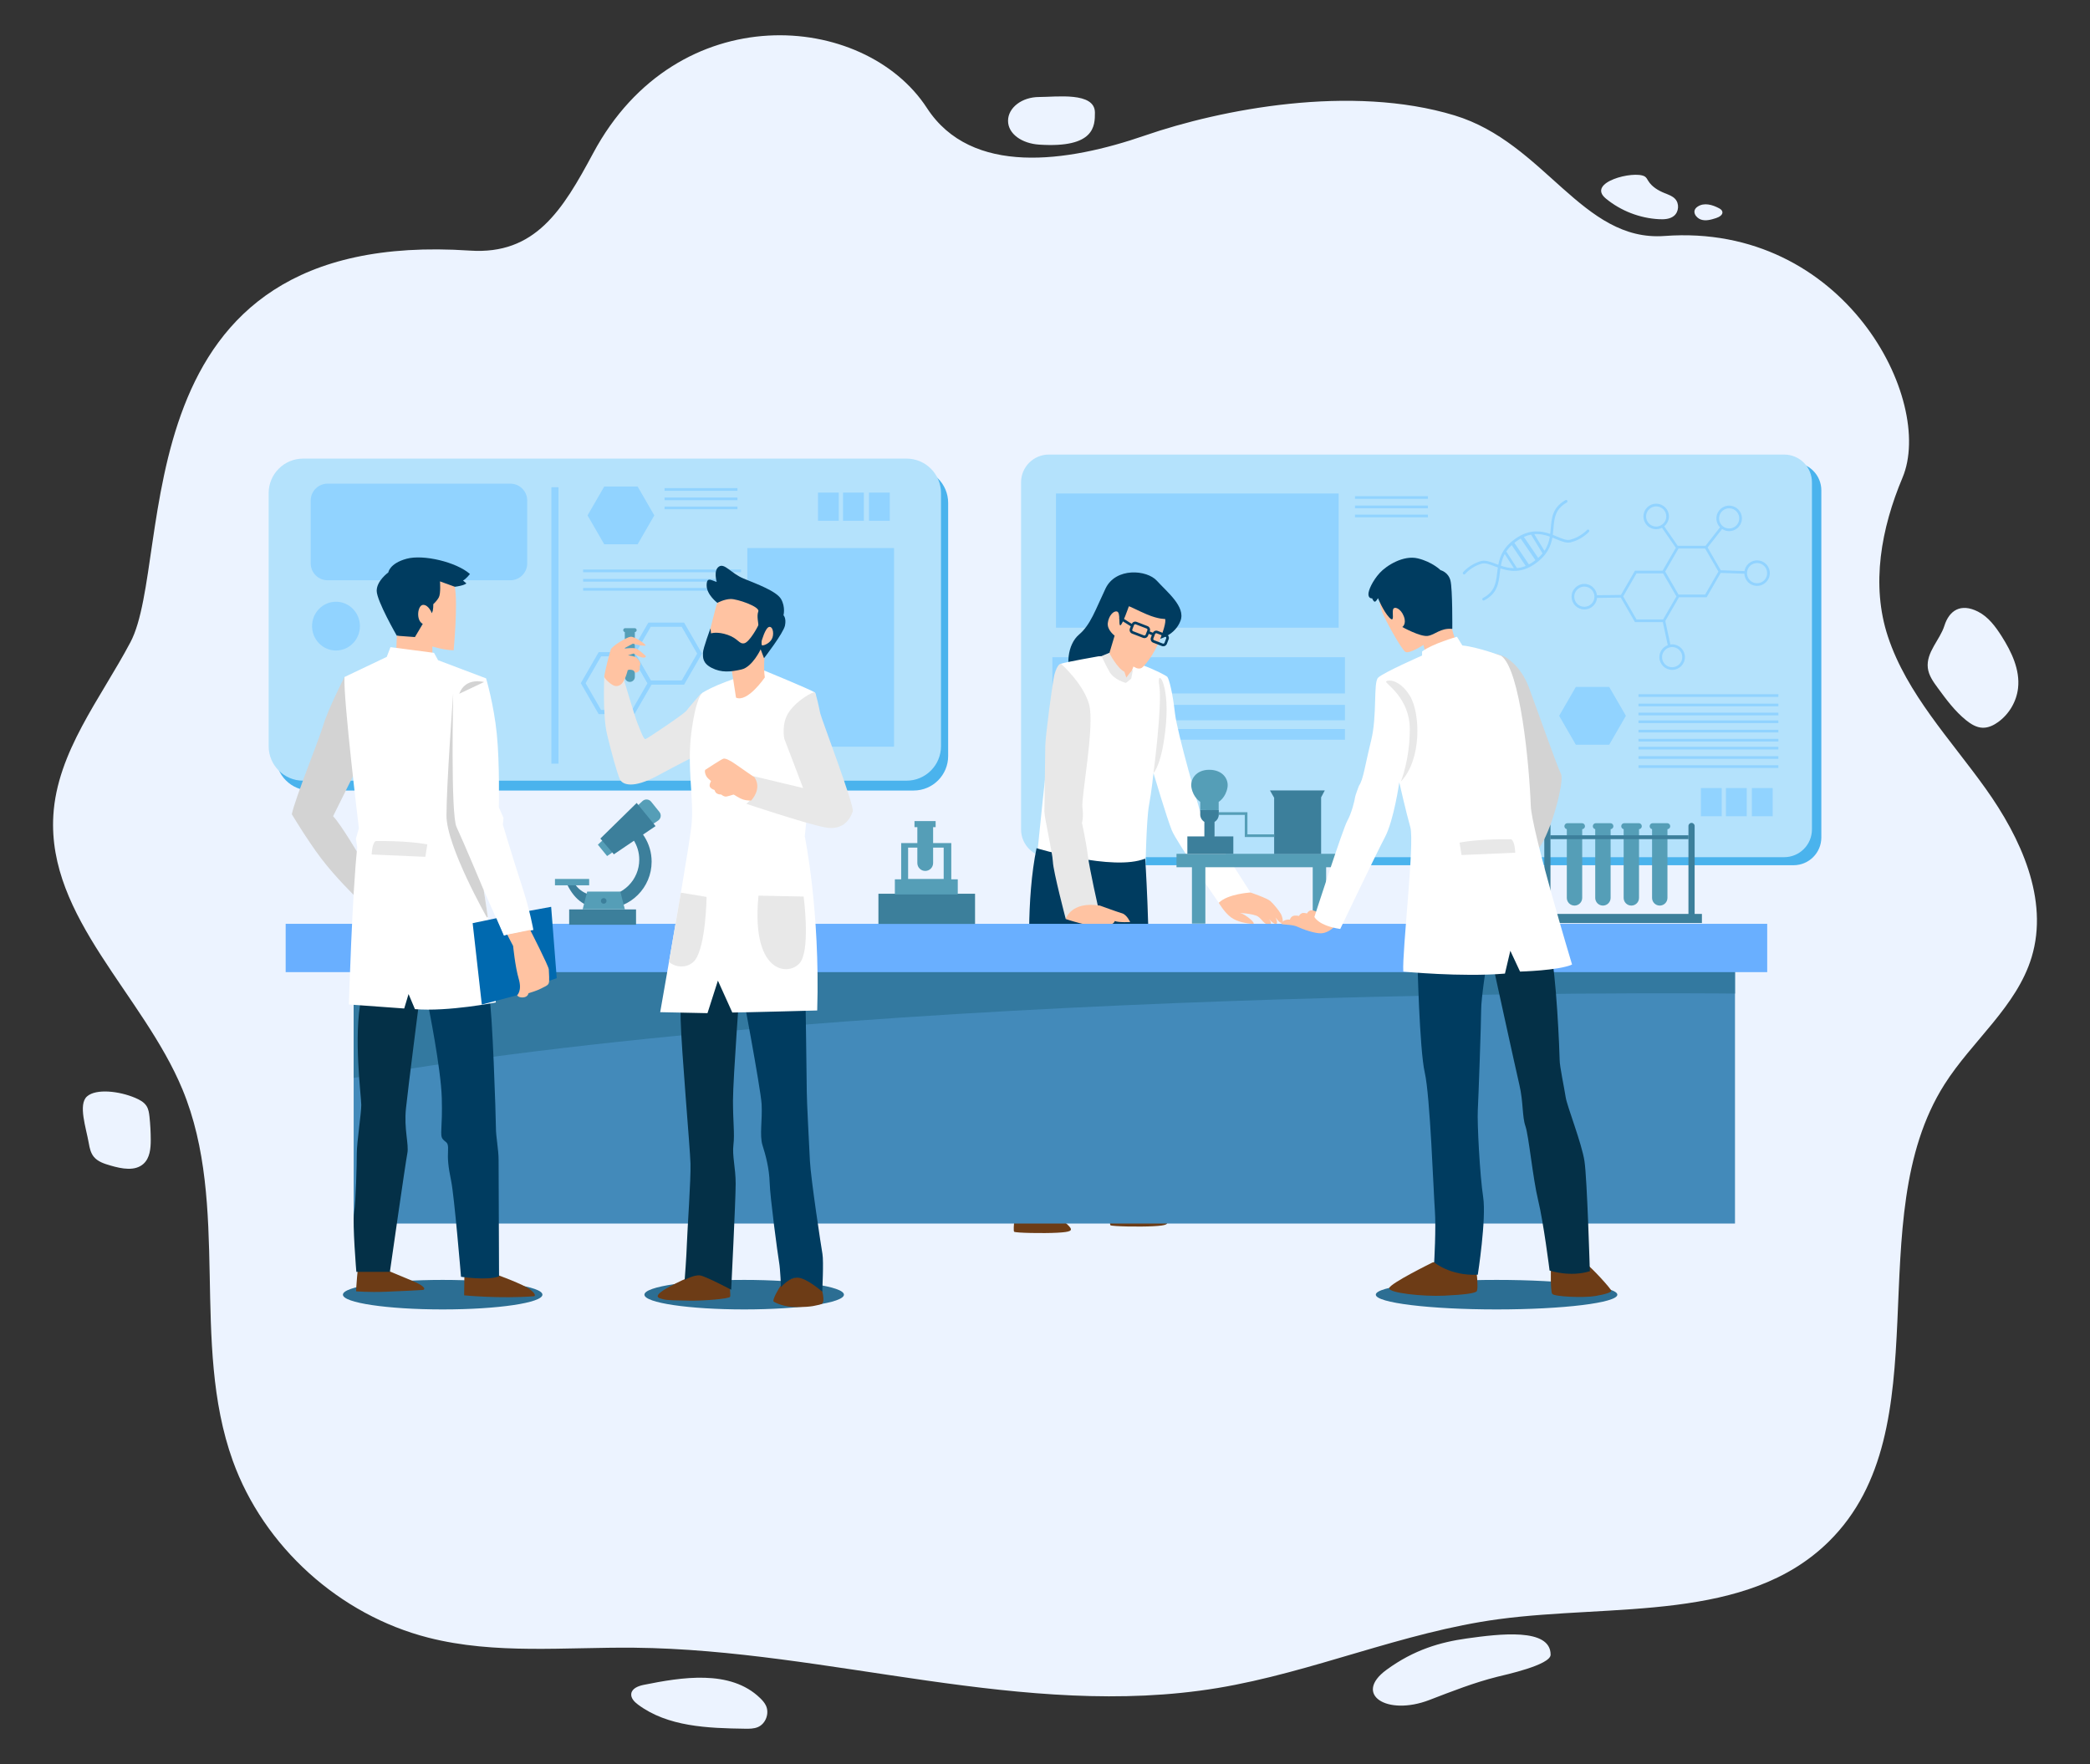<?xml version="1.0" encoding="utf-8"?>
<!-- Generator: Adobe Illustrator 16.0.0, SVG Export Plug-In . SVG Version: 6.00 Build 0)  -->
<!DOCTYPE svg PUBLIC "-//W3C//DTD SVG 1.1//EN" "http://www.w3.org/Graphics/SVG/1.1/DTD/svg11.dtd">
<svg version="1.1" id="Layer_1" xmlns="http://www.w3.org/2000/svg" xmlns:xlink="http://www.w3.org/1999/xlink" x="0px" y="0px"
	 width="500px" height="422px" viewBox="0 0 500 422" enable-background="new 0 0 500 422" xml:space="preserve">
<rect x="0" y="0" width="500" height="422" fill="#333333" stroke="none"/>
<g id="BACKGROUND">
</g>
<g>
	<path fill="#ECF3FF" d="M112.414,59.949c15.62,1.045,22.154-9.612,29.494-23.311C162-0.864,206.746,2.75,221.756,25.843
		c10.632,16.357,33.559,12.992,52.104,6.591c18.254-6.301,49.354-12.354,74.127-4.824c21.636,6.577,30.514,30.302,50.234,28.842
		c43.025-3.184,64.716,39.293,56.924,57.818c-5.087,12.091-7.61,25.617-3.477,38.059c4.555,13.704,14.958,24.551,23.367,36.331
		c8.408,11.78,15.181,26.506,11.001,40.325c-3.577,11.826-14.247,20.008-20.871,30.465c-20.568,32.475-0.222,82.242-27.628,109.311
		c-19.618,19.375-51.604,14.902-79.053,18.601c-22.894,3.084-44.436,12.696-67.221,16.466c-46.147,7.627-92.75-9.175-139.535-9.648
		c-16.479-0.165-33.267,1.671-49.228-2.395c-21.295-5.423-39.417-21.809-46.806-42.318C45.501,321.159,55.161,288.4,43.643,260.6
		c-9.383-22.647-32.328-41.076-30.884-65.516c0.897-15.216,11.294-27.943,18.443-41.44C41.831,133.583,27.762,54.284,112.414,59.949
		z M248.592,23.207c-4.105,0-7.434,2.55-7.434,5.695c0,3.145,3.337,5.424,7.434,5.695c13.35,0.882,13.35-4.516,13.35-7.66
		C261.941,21.912,252.697,23.207,248.592,23.207z M384.168,47.491c3.57,2.948,8.119,4.713,12.761,4.951
		c1.239,0.063,2.589-0.016,3.545-0.8c1.185-0.973,1.312-2.957,0.263-4.069c-0.659-0.7-1.621-1.014-2.518-1.377
		c-1.524-0.62-3.021-1.508-3.886-2.899c-0.251-0.403-0.468-0.866-0.883-1.101C390.866,40.742,379.471,43.612,384.168,47.491z
		 M406.908,52.522c1.175,0.406,2.463,0.032,3.646-0.353c0.759-0.246,1.689-0.789,1.485-1.553c-0.098-0.368-0.444-0.613-0.783-0.793
		c-1.557-0.833-3.575-1.447-5.14-0.381C404.552,50.507,405.732,52.116,406.908,52.522z M461.201,159.788
		c0.203,1.771,1.296,3.301,2.354,4.745c2.04,2.782,4.111,5.6,6.807,7.77c1.139,0.919,2.464,1.74,3.932,1.791
		c1.338,0.047,2.618-0.559,3.702-1.336c2.642-1.893,4.424-4.918,4.789-8.127c0.501-4.402-1.548-8.688-3.931-12.438
		c-1.476-2.323-3.194-4.638-5.664-5.883c-4.14-2.088-6.873-0.266-8.029,3.4C464.095,153.08,460.771,156.03,461.201,159.788z
		 M20.82,262.293c-2.18,1.92-0.213,7.539,0.431,11.248c0.192,1.111,0.45,2.262,1.153,3.15c0.959,1.215,2.555,1.713,4.051,2.146
		c2.652,0.771,5.869,1.422,7.895-0.44c1.504-1.383,1.717-3.638,1.713-5.67c-0.002-1.854-0.103-3.711-0.299-5.558
		c-0.096-0.885-0.223-1.801-0.697-2.558c-0.606-0.969-1.688-1.532-2.746-1.979C28.527,261.025,23.001,260.373,20.82,262.293z
		 M154.04,403.059c-1.29,0.262-2.829,0.816-3.017,2.105c-0.153,1.066,0.744,1.977,1.612,2.623
		c7.114,5.307,16.687,5.646,25.593,5.771c1.039,0.016,2.115,0.021,3.072-0.381c1.905-0.803,2.819-3.313,1.932-5.164
		c-0.323-0.676-0.834-1.246-1.373-1.77C174.705,399.279,162.943,401.273,154.04,403.059z M331.697,399.469
		c-8.028,5.873,0.092,11.115,10.23,7.227c5.465-2.098,10.704-4.166,16.297-5.568c1.809-0.453,12.736-2.816,12.737-5.271
		c0.004-6.509-12.313-4.973-20.062-3.889C344.658,392.842,338.318,394.625,331.697,399.469z"/>
</g>
<g id="DESIGNED_BY_FREEPIK">
</g>
<g>
	<g>
		<path fill="#4AB3ED" d="M218.582,189.115H74.235c-4.556,0-8.249-3.693-8.249-8.249v-60.554c0-4.556,3.693-8.249,8.249-8.249
			h144.347c4.556,0,8.249,3.693,8.249,8.249v60.554C226.831,185.422,223.138,189.115,218.582,189.115z"/>
		<path fill="#B4E2FC" d="M216.87,186.761H72.522c-4.556,0-8.249-3.694-8.249-8.249v-60.554c0-4.555,3.693-8.248,8.249-8.248H216.87
			c4.556,0,8.249,3.693,8.249,8.248v60.554C225.118,183.066,221.425,186.761,216.87,186.761z"/>
		<polygon fill="none" stroke="#91D3FF" stroke-miterlimit="10" points="143.513,170.346 139.521,163.432 143.513,156.517 
			151.497,156.517 155.49,163.432 151.497,170.346 		"/>
		<polygon fill="none" stroke="#91D3FF" stroke-miterlimit="10" points="155.392,163.283 151.4,156.368 155.392,149.453 
			163.376,149.453 167.369,156.368 163.376,163.283 		"/>
		<path fill="#91D3FF" d="M122.083,138.817H78.379c-2.235,0-4.047-1.812-4.047-4.047v-15.022c0-2.235,1.812-4.046,4.047-4.046
			h43.703c2.234,0,4.046,1.812,4.046,4.046v15.022C126.129,137.006,124.317,138.817,122.083,138.817z"/>
		<rect x="139.506" y="136.249" fill="#91D3FF" width="37.776" height="0.642"/>
		<rect x="139.506" y="138.497" fill="#91D3FF" width="37.776" height="0.642"/>
		<rect x="139.506" y="140.663" fill="#91D3FF" width="37.776" height="0.642"/>
		<rect x="178.781" y="131.112" fill="#91D3FF" width="35.102" height="47.515"/>
		<rect x="207.889" y="117.842" fill="#91D3FF" width="4.98" height="6.742"/>
		<rect x="201.682" y="117.842" fill="#91D3FF" width="4.981" height="6.742"/>
		<rect x="195.689" y="117.842" fill="#91D3FF" width="4.98" height="6.742"/>
		<rect x="131.907" y="116.559" fill="#91D3FF" width="1.712" height="66.135"/>
		<polygon fill="#91D3FF" points="144.557,130.215 140.564,123.3 144.557,116.386 152.541,116.386 156.533,123.3 152.541,130.215 		
			"/>
		<rect x="158.982" y="116.772" fill="#91D3FF" width="17.444" height="0.642"/>
		<rect x="158.982" y="119.02" fill="#91D3FF" width="17.444" height="0.642"/>
		<rect x="158.982" y="121.187" fill="#91D3FF" width="17.444" height="0.642"/>
		<ellipse fill="#91D3FF" cx="80.379" cy="149.786" rx="5.725" ry="5.833"/>
	</g>
	<g>
		<path fill="#4AB3ED" d="M429.085,206.986H253.162c-3.667,0-6.641-2.973-6.641-6.641v-83.033c0-3.667,2.973-6.641,6.641-6.641
			h175.923c3.668,0,6.642,2.973,6.642,6.641v83.033C435.727,204.014,432.753,206.986,429.085,206.986z"/>
		<path fill="#B4E2FC" d="M426.838,205.061H250.914c-3.667,0-6.64-2.973-6.64-6.641v-83.034c0-3.667,2.974-6.64,6.64-6.64h175.924
			c3.668,0,6.641,2.973,6.641,6.64v83.034C433.479,202.088,430.506,205.061,426.838,205.061z"/>
		<rect x="251.766" y="157.224" fill="#91D3FF" width="69.988" height="8.668"/>
		<rect x="251.766" y="168.622" fill="#91D3FF" width="69.988" height="3.692"/>
		<rect x="251.766" y="174.4" fill="#91D3FF" width="69.988" height="2.569"/>
		<rect x="252.622" y="118.056" fill="#91D3FF" width="67.634" height="32.104"/>
		<rect x="419.109" y="188.526" fill="#91D3FF" width="4.98" height="6.743"/>
		<rect x="412.902" y="188.526" fill="#91D3FF" width="4.98" height="6.743"/>
		<rect x="406.909" y="188.526" fill="#91D3FF" width="4.981" height="6.743"/>
		<polygon fill="#91D3FF" points="376.994,178.159 373.003,171.243 376.994,164.329 384.979,164.329 388.972,171.243 
			384.979,178.159 		"/>
		<rect x="391.983" y="166.08" fill="#91D3FF" width="33.469" height="0.642"/>
		<rect x="391.983" y="168.327" fill="#91D3FF" width="33.469" height="0.642"/>
		<rect x="391.983" y="170.494" fill="#91D3FF" width="33.469" height="0.642"/>
		<rect x="391.983" y="172.34" fill="#91D3FF" width="33.469" height="0.642"/>
		<rect x="391.983" y="174.587" fill="#91D3FF" width="33.469" height="0.642"/>
		<rect x="391.983" y="176.755" fill="#91D3FF" width="33.469" height="0.643"/>
		<rect x="391.983" y="178.655" fill="#91D3FF" width="33.469" height="0.642"/>
		<rect x="391.983" y="180.901" fill="#91D3FF" width="33.469" height="0.643"/>
		<rect x="391.983" y="183.068" fill="#91D3FF" width="33.469" height="0.642"/>
		<rect x="324.161" y="118.699" fill="#91D3FF" width="17.444" height="0.642"/>
		<rect x="324.161" y="120.946" fill="#91D3FF" width="17.444" height="0.642"/>
		<rect x="324.161" y="123.113" fill="#91D3FF" width="17.444" height="0.642"/>
		<path fill="#91D3FF" d="M422.979,135.55c-0.417-0.702-1.081-1.2-1.872-1.402c-0.791-0.202-1.613-0.084-2.314,0.333
			c-0.702,0.417-1.2,1.081-1.403,1.873c-0.021,0.086-0.023,0.172-0.038,0.26l-5.684-0.192l-3.146-5.447l3.466-4.427
			c0.413,0.275,0.883,0.459,1.391,0.508c0.102,0.01,0.2,0.014,0.299,0.014c0.708,0,1.387-0.242,1.939-0.698
			c0.629-0.519,1.02-1.252,1.097-2.065c0.079-0.813-0.164-1.606-0.684-2.237c-0.52-0.63-1.251-1.02-2.064-1.099
			c-0.818-0.08-1.607,0.165-2.237,0.684c-0.629,0.519-1.019,1.252-1.098,2.065c-0.078,0.812,0.164,1.606,0.684,2.237
			c0.055,0.066,0.121,0.118,0.18,0.179l-3.476,4.44h-6.649l-3.23-4.667c1.014-0.828,1.428-2.243,0.907-3.515
			c-0.311-0.756-0.895-1.346-1.647-1.661c-0.751-0.316-1.581-0.319-2.339-0.011c-0.755,0.31-1.345,0.894-1.661,1.646
			c-0.315,0.753-0.319,1.584-0.01,2.34c0.483,1.182,1.627,1.898,2.832,1.898c0.385,0,0.776-0.073,1.153-0.228
			c0.081-0.033,0.149-0.081,0.226-0.12l3.316,4.788l-3.162,5.477h-6.617l-3.347,5.797l-5.736,0.077
			c-0.149-1.283-1.094-2.386-2.427-2.65c-1.65-0.327-3.264,0.749-3.594,2.402c-0.159,0.8,0.004,1.615,0.457,2.293
			c0.454,0.679,1.146,1.14,1.945,1.298c0.201,0.041,0.402,0.06,0.603,0.06c0.598,0,1.184-0.176,1.691-0.516
			c0.679-0.454,1.142-1.145,1.3-1.945c0.02-0.101,0.019-0.2,0.028-0.3l5.692-0.077l3.387,5.867h6.665l1.19,5.515
			c-1.186,0.436-2.031,1.573-2.01,2.906c0.025,1.668,1.393,3.008,3.056,3.008c0.015,0,0.031,0,0.048,0
			c1.684-0.026,3.034-1.418,3.009-3.104c-0.028-1.669-1.394-3.008-3.056-3.008c-0.016,0-0.031,0-0.049,0
			c-0.129,0.002-0.251,0.027-0.376,0.044l-1.213-5.635l3.275-5.675h6.617l3.36-5.82l5.659,0.192
			c0.063,1.304,0.952,2.477,2.282,2.816c0.252,0.064,0.508,0.096,0.761,0.096c0.542,0,1.075-0.145,1.555-0.429
			c0.702-0.417,1.2-1.082,1.4-1.873C423.514,137.075,423.396,136.252,422.979,135.55z M411.27,123.781
			c0.063-0.642,0.371-1.221,0.867-1.631c0.498-0.41,1.133-0.6,1.768-0.54c0.642,0.063,1.221,0.371,1.631,0.868
			s0.603,1.125,0.54,1.767c-0.062,0.642-0.37,1.221-0.867,1.631c-0.497,0.41-1.125,0.603-1.767,0.539
			c-0.642-0.061-1.222-0.369-1.632-0.867C411.4,125.051,411.207,124.424,411.27,123.781z M395.283,125.778
			c-0.594-0.249-1.057-0.715-1.301-1.313c-0.243-0.596-0.241-1.252,0.009-1.848c0.249-0.594,0.716-1.057,1.313-1.3
			c0.294-0.121,0.604-0.181,0.913-0.181c0.316,0,0.633,0.063,0.934,0.189c0.595,0.25,1.057,0.715,1.301,1.312
			c0.43,1.049,0.058,2.224-0.82,2.863c-0.046,0.007-0.091,0.022-0.132,0.05c-0.033,0.022-0.058,0.051-0.079,0.081
			c-0.094,0.055-0.186,0.112-0.288,0.155C396.533,126.031,395.878,126.028,395.283,125.778z M400.001,154.792
			c0.012,0,0.024,0,0.038,0c1.313,0,2.392,1.058,2.412,2.375c0.021,1.331-1.045,2.431-2.375,2.452
			c-1.333,0.034-2.431-1.045-2.452-2.376C397.604,155.912,398.67,154.812,400.001,154.792z M381.399,143.218
			c-0.126,0.632-0.49,1.178-1.026,1.536c-0.536,0.358-1.182,0.485-1.812,0.361c-0.633-0.125-1.179-0.49-1.537-1.026
			c-0.358-0.536-0.487-1.179-0.361-1.812c0.229-1.148,1.239-1.944,2.368-1.944c0.154,0,0.312,0.015,0.47,0.046
			C380.808,140.639,381.658,141.912,381.399,143.218z M397.871,148.19h-6.362l-3.184-5.511l3.184-5.511h6.362l3.183,5.511
			L397.871,148.19z M407.923,142.241h-6.363l-3.183-5.511l3.183-5.511h6.302c0.012,0.012,0.02,0.026,0.032,0.038
			c0.019,0.015,0.043,0.013,0.063,0.022l3.139,5.436c0,0.003-0.002,0.005-0.002,0.009c0,0.007,0.004,0.013,0.004,0.021
			L407.923,142.241z M422.69,137.707c-0.159,0.625-0.553,1.15-1.107,1.479c-0.554,0.328-1.205,0.422-1.829,0.263
			c-1.114-0.285-1.845-1.308-1.812-2.413c0.008-0.026,0.018-0.052,0.019-0.082c0-0.016-0.006-0.031-0.008-0.047
			c0.012-0.131,0.025-0.263,0.06-0.395c0.329-1.291,1.649-2.069,2.936-1.742c0.625,0.16,1.15,0.553,1.479,1.107
			S422.85,137.082,422.69,137.707z"/>
		<path fill="#91D3FF" d="M380.115,126.765c-0.133-0.117-0.336-0.104-0.453,0.028c-0.016,0.017-1.531,1.702-4.042,2.328
			c-0.825,0.207-1.878-0.235-3.098-0.746c-0.328-0.137-0.675-0.281-1.036-0.42c0.071-0.532,0.113-1.055,0.156-1.565
			c0.204-2.45,0.381-4.564,3.188-6.186c0.153-0.088,0.206-0.285,0.116-0.438c-0.088-0.154-0.285-0.208-0.438-0.118
			c-3.099,1.789-3.297,4.168-3.507,6.687c-0.038,0.462-0.079,0.927-0.136,1.393c-2.116-0.732-4.738-1.131-7.793,0.796
			c-3.269,2.062-4.217,4.381-4.629,6.589c-0.21-0.077-0.417-0.155-0.618-0.232c-1.344-0.509-2.505-0.948-3.524-0.657
			c-2.688,0.768-4.216,2.596-4.28,2.673c-0.112,0.137-0.093,0.339,0.044,0.453c0.059,0.048,0.131,0.073,0.204,0.073
			c0.093,0,0.185-0.041,0.248-0.117c0.014-0.018,1.474-1.753,3.96-2.464c0.814-0.231,1.883,0.171,3.121,0.64
			c0.236,0.09,0.484,0.183,0.739,0.275c-0.063,0.417-0.111,0.828-0.159,1.231c-0.287,2.44-0.535,4.548-3.396,6.073
			c-0.156,0.083-0.217,0.278-0.133,0.435c0.058,0.108,0.169,0.17,0.284,0.17c0.051,0,0.103-0.012,0.15-0.038
			c3.156-1.684,3.436-4.055,3.731-6.565c0.043-0.363,0.085-0.726,0.138-1.091c2.195,0.725,4.943,1.173,8.082-0.958
			c3.038-2.063,3.975-4.288,4.349-6.411c0.306,0.121,0.602,0.245,0.889,0.365c1.327,0.554,2.473,1.033,3.501,0.776
			c2.711-0.676,4.301-2.451,4.368-2.526C380.262,127.085,380.248,126.883,380.115,126.765z M361.655,130.407l3.347,4.982
			c-0.725,0.295-1.42,0.453-2.088,0.514l-2.564-3.979C360.691,131.411,361.118,130.905,361.655,130.407z M359.058,135.331
			c0.168-0.938,0.426-1.875,0.923-2.796l2.189,3.398C361.05,135.917,360.014,135.653,359.058,135.331z M366.677,134.481
			c-0.31,0.211-0.614,0.389-0.916,0.548l-3.47-5.168c0.339-0.267,0.71-0.532,1.126-0.794c0.129-0.082,0.258-0.155,0.388-0.229
			l3.521,5.171C367.12,134.167,366.908,134.325,366.677,134.481z M367.985,133.467l-3.419-5.02c0.591-0.269,1.163-0.447,1.715-0.553
			l2.745,4.494C368.729,132.75,368.386,133.11,367.985,133.467z M369.487,131.771l-2.433-3.984c1.363-0.11,2.601,0.188,3.722,0.588
			C370.588,129.509,370.243,130.648,369.487,131.771z"/>
	</g>
	<g>
		<path fill="#FFC3A2" d="M274.111,258.247c0.106-3.853,0.276-26.671,0.455-34.04c0.16-6.636-0.467-12.915-0.467-12.915
			l-0.182-6.794c0,0-23.758-3.45-25.363,1.205c-1.605,4.655-1.947,12.2-1.947,12.2s0.746,19.335,0.746,21.476
			s0.007,13.461-0.208,17.741c-0.214,4.282-3.528,30.299-3.528,30.299c0.103,3.839,2.853,4.047,4.514,4.306s3.217-0.935,2.334-1.971
			c-0.729-0.857-1.038-3.529-0.57-6.537c0.764-2.02,4.977-21.683,5.084-25.214c0.106-3.532,1.901-10.242,2.115-13.987
			c0.161-2.832,2.953-18.08,4.307-25.352l0.295,0.845c0,0,2.247,18.406,2.247,23.65s1.152,12.808,1.152,16.659
			c0,3.854,2.074,27.185,2.074,27.185s2.656,3.225,4.047,3.01c1.392-0.214,1.245-4.877,1.245-4.877S274.004,262.101,274.111,258.247
			z"/>
		<path fill="#003C60" d="M277.586,152.799c0,0,3.593-0.941,4.838-4.314c1.245-3.372-3.269-6.899-5.654-9.545
			c-2.387-2.646-9.857-3.268-12.296,1.868c-2.438,5.136-3.579,8.664-6.329,10.998c-2.749,2.334-3.424,7.575-1.349,11.777
			s5.343,1.452,5.343-1.919c0,0-0.727,1.608,2.076,1.296C267.017,162.648,275.601,152.858,277.586,152.799z"/>
		<path fill="#FFFFFF" d="M262.788,157.01c0,0-7.691,1.346-8.976,1.774c-1.283,0.428-5.899,47.881-5.899,47.881
			s6.421,2.035,14.982,2.569c8.561,0.535,11.13-1.071,11.13-1.071s0.214-12.092,0.855-15.516c0.643-3.425,1.07-7.705,1.07-7.705
			s3.21,10.809,4.388,13.698c1.177,2.89,11.237,17.336,11.237,17.336s4.814-2.247,7.598-2.461c0,0-8.775-13.591-9.417-14.875
			c-0.644-1.285-1.285-3.425-1.285-3.425l-1.391-1.177c0,0-5.458-18.622-5.993-23.437c-0.535-4.816-1.392-8.133-1.819-8.668
			C278.841,161.397,269.316,156.582,262.788,157.01z"/>
		<path fill="#003C60" d="M247.977,202.907c0,0,18.365,5.603,25.991,2.49c0,0,1.089,15.563,0.934,35.174s-0.311,25.213-0.311,25.213
			s-4.358,1.245-12.141,1.245c-7.781,0-16.964-2.179-16.964-2.179s2.179-25.058,1.401-29.104
			C246.109,231.7,245.486,214.892,247.977,202.907z"/>
		<path fill="#FFC3A2" d="M278.72,148.068c0,0,0.491,0.592-1.134,4.73c-1.626,4.138-3.986,6.734-4.483,6.996
			c-0.886,0.467-1.936-0.35-1.936-0.35s-1.07,2.863-1.315,3.109c-0.247,0.247-2.76-0.739-3.598-1.625
			c-0.838-0.887-1.281-3.252-1.281-3.252l1.681-5.611c0,0-1.828-1.336-1.631-3.011c0.196-1.675,1.33-3.006,2.217-2.759
			c0.888,0.246,0.295,3.399,0.788,3.3s1.971-4.385,2.021-4.532c0.049-0.148,2.135,0.995,4.335,1.921
			C277.191,148.167,278.72,148.068,278.72,148.068z"/>
		<path fill="#E8E8E8" d="M253.813,158.784c0,0,5.351,4.708,6.743,9.738c1.391,5.029-1.927,22.258-1.606,24.614
			c0.321,2.354-0.106,3.745-0.106,3.745s0.962,4.281,1.391,7.705c0.429,3.425,2.569,12.843,2.569,12.843s-5.911-0.674-7.837,2.43
			c0,0-2.972-11.312-3.079-13.667c-0.106-2.354-2.034-10.488-2.034-12.092c0-1.605,0.214-13.485,0.214-15.625
			s1.769-15.536,2.168-17.016C252.984,158.676,253.813,158.784,253.813,158.784z"/>
		<path fill="#E8E8E8" d="M275.951,184.942c0,0,2.141-16.374,1.391-20.869c-0.749-4.495,2.462-0.856,1.606,8.989
			C278.092,182.907,275.951,184.942,275.951,184.942z"/>
		<path fill="#FFC3A2" d="M263.152,216.647c0,0,4.174,1.525,5.297,1.847s1.927,2.087,1.927,2.087s-2.648,0.16-3.692-0.241
			c0,0-0.08,1.043-2.97,1.284c-2.89,0.24-8.748-1.766-8.748-1.766S256.169,215.523,263.152,216.647z"/>
		<path fill="#FFC3A2" d="M291.576,215.976c0,0,1.283,2.249,2.888,3.452c1.606,1.204,3.773,1.444,5.138,1.605
			c1.364,0.16-1.766-2.408-2.809-2.569c-1.044-0.16,3.13,0.081,4.173,0.804c1.044,0.723,1.364,1.846,2.568,1.926s0-1.444,0-1.444
			s0.964,1.284,1.687,1.284c0.721,0-0.081-1.605-0.081-1.605s0.883,1.364,1.444,1.364c0.563,0,0.24-1.444-0.16-2.167
			c-0.401-0.723-1.686-2.328-2.488-3.051c-0.803-0.722-4.762-2.06-4.762-2.06S293.742,213.809,291.576,215.976z"/>
		<path fill="#6D3C16" d="M243.771,286.276c0,0,1.271,2.582,3.81,3.64c2.54,1.056,2.263-1.115,2.263-1.408
			c0-0.294,4.873,3.697,5.9,4.813c1.029,1.114,0.425,1.408-2.842,1.584c-3.266,0.177-9.918,0.058-10.281-0.235
			C242.258,294.377,242.924,288.624,243.771,286.276z"/>
		<path fill="#6D3C16" d="M266.805,284.721c0,0,1.27,2.582,3.81,3.639s1.537-2.517,1.537-2.81c0-0.294,5.6,5.099,6.628,6.214
			c1.028,1.114,0.424,1.407-2.843,1.584c-3.266,0.177-9.917,0.059-10.28-0.234S265.958,287.067,266.805,284.721z"/>
		<path fill="#E8E8E8" d="M265.369,156.177c0,0,1.867,3.657,3.619,4.513l0.466,1.4l0.856-1.128l0.738-0.778l-0.427,2.179
			l-1.245,1.012c0,0-2.841-0.662-4.008-2.763c-1.168-2.101-1.829-3.658-1.829-3.658L265.369,156.177z"/>
		<path fill="#003C60" d="M279.56,152.229c-0.102-0.229-0.285-0.403-0.519-0.494l-2.084-0.805c-0.233-0.091-0.486-0.083-0.716,0.017
			c-0.191,0.085-0.333,0.237-0.431,0.42l-0.765-0.31l0.026-0.068c0.09-0.232,0.084-0.486-0.018-0.714
			c-0.101-0.228-0.284-0.403-0.518-0.493l-2.613-1.009c-0.233-0.09-0.486-0.084-0.714,0.017c-0.203,0.09-0.354,0.252-0.45,0.449
			l-2.517-1.573c-0.146-0.09-0.338-0.047-0.43,0.099c-0.091,0.146-0.046,0.337,0.099,0.429l2.605,1.628l-0.212,0.55
			c-0.09,0.232-0.085,0.487,0.017,0.715c0.101,0.228,0.285,0.403,0.518,0.493l2.613,1.009c0.11,0.043,0.225,0.063,0.34,0.063
			c0.128,0,0.256-0.028,0.375-0.08c0.228-0.101,0.402-0.285,0.492-0.518l0.161-0.416l0.744,0.302l-0.228,0.589
			c-0.09,0.233-0.084,0.486,0.017,0.715c0.102,0.228,0.285,0.403,0.518,0.494l2.086,0.806c0.11,0.042,0.226,0.063,0.34,0.062
			c0.128,0,0.254-0.027,0.375-0.08c0.228-0.101,0.401-0.285,0.492-0.518l0.412-1.064C279.667,152.711,279.66,152.457,279.56,152.229
			z M274.08,151.83c-0.03,0.078-0.089,0.14-0.164,0.173c-0.076,0.033-0.161,0.036-0.239,0.006l-2.613-1.01
			c-0.077-0.03-0.139-0.088-0.173-0.164c-0.032-0.076-0.035-0.161-0.005-0.239l0.411-1.064c0.031-0.078,0.088-0.139,0.165-0.173
			c0.076-0.033,0.161-0.035,0.237-0.005l2.613,1.009c0.078,0.029,0.141,0.088,0.173,0.164c0.034,0.076,0.036,0.161,0.006,0.238
			L274.08,151.83z M278.996,152.72l-0.412,1.064c-0.03,0.077-0.088,0.139-0.164,0.173c-0.075,0.032-0.16,0.035-0.237,0.005
			l-2.086-0.805c-0.077-0.03-0.14-0.088-0.173-0.164s-0.035-0.16-0.006-0.238l0.411-1.064c0.031-0.078,0.089-0.139,0.166-0.173
			c0.039-0.018,0.081-0.027,0.123-0.027c0.039,0,0.076,0.007,0.114,0.021l2.085,0.805c0.077,0.03,0.14,0.088,0.173,0.165
			C279.023,152.557,279.025,152.642,278.996,152.72z"/>
	</g>
	<g>
		<g>
			<g>
				<path fill="#559EB7" d="M379.183,197.651c0-0.4-0.324-0.723-0.725-0.723h-3.476c-0.4,0-0.725,0.323-0.725,0.723
					c0,0.35,0.25,0.643,0.579,0.71v16.441c0,1.016,0.824,1.839,1.841,1.839c1.016,0,1.841-0.823,1.841-1.839V198.37
					C378.89,198.34,379.183,198.031,379.183,197.651z"/>
			</g>
			<g>
				<path fill="#559EB7" d="M385.981,197.651c0-0.4-0.325-0.723-0.725-0.723h-3.476c-0.4,0-0.725,0.323-0.725,0.723
					c0,0.35,0.249,0.643,0.579,0.71v16.441c0,1.016,0.823,1.839,1.841,1.839c1.017,0,1.84-0.823,1.84-1.839V198.37
					C385.688,198.34,385.981,198.031,385.981,197.651z"/>
			</g>
			<g>
				<path fill="#559EB7" d="M392.779,197.651c0-0.4-0.324-0.723-0.724-0.723h-3.476c-0.4,0-0.725,0.323-0.725,0.723
					c0,0.35,0.248,0.643,0.579,0.71v16.441c0,1.016,0.824,1.839,1.84,1.839c1.017,0,1.84-0.823,1.84-1.839V198.37
					C392.486,198.34,392.779,198.031,392.779,197.651z"/>
			</g>
			<g>
				<path fill="#559EB7" d="M399.579,197.651c0-0.4-0.325-0.723-0.725-0.723h-3.477c-0.399,0-0.725,0.323-0.725,0.723
					c0,0.35,0.249,0.643,0.58,0.71v16.441c0,1.016,0.823,1.839,1.84,1.839s1.84-0.823,1.84-1.839V198.37
					C399.285,198.34,399.579,198.031,399.579,197.651z"/>
			</g>
			<g>
				<path fill="#3C7F9B" d="M370.93,220.68h-0.749h-0.732v-23.079c0-0.408,0.331-0.741,0.74-0.741l0,0
					c0.41,0,0.741,0.333,0.741,0.741V220.68z"/>
				<path fill="#3C7F9B" d="M405.417,220.68h-0.75h-0.732v-23.079c0-0.408,0.332-0.741,0.741-0.741l0,0
					c0.41,0,0.741,0.333,0.741,0.741V220.68z"/>
				<rect x="367.352" y="218.636" fill="#3C7F9B" width="39.804" height="2.181"/>
				<rect x="370.879" y="199.824" fill="#3C7F9B" width="33.072" height="0.92"/>
			</g>
		</g>
		<g>
			<rect x="84.608" y="230.424" fill="#438ABA" width="330.461" height="62.282"/>
			<path fill="#3379A0" d="M415.069,230.424v7.268c-10.306-0.103-203.416-1.778-330.461,20.181v-27.448H415.069z"/>
			<rect x="68.34" y="221.006" fill="#69AFFF" width="354.437" height="11.558"/>
		</g>
		<g>
			<polygon fill="#559EB7" points="319.667,204.257 281.463,204.257 281.463,207.468 285.154,207.468 285.154,220.952 
				288.364,220.952 288.364,207.468 314.049,207.468 314.049,220.952 317.26,220.952 317.26,207.468 319.667,207.468 			"/>
			<polygon fill="#3C7F9B" points="316.938,189.088 303.815,189.088 304.792,190.8 304.818,190.8 304.818,204.298 316.056,204.298 
				316.056,190.749 			"/>
			<path fill="#3C7F9B" d="M290.559,200.087v-3.46c0.606-0.365,1.018-1.023,1.018-1.783v-1.07h-2.222h-2.22v1.07
				c0,0.748,0.396,1.399,0.99,1.768v3.476h-4.067v4.174h10.996v-4.174H290.559z"/>
			<path fill="#559EB7" d="M289.277,184.155c-3.079,0-4.607,2.235-4.244,4.25c0.442,2.448,2.102,3.411,2.102,3.411v1.958l2.64,0.036
				l1.776-0.022v-1.957c0,0,1.658-0.964,2.099-3.413C294.013,186.403,292.519,184.155,289.277,184.155z"/>
			<g>
				<polygon fill="#559EB7" points="304.846,200.244 297.793,200.244 297.793,194.947 291.588,194.947 291.588,194.305 
					298.429,194.305 298.429,199.602 304.846,199.602 				"/>
			</g>
		</g>
		<g>
			<rect x="210.149" y="213.809" fill="#3C7F9B" width="23.116" height="7.225"/>
			<rect x="214.083" y="210.358" fill="#559EB7" width="15.048" height="3.612"/>
			<path fill="#559EB7" d="M215.594,201.69v9.685h11.985v-9.685H215.594z M225.762,210.291h-8.51v-7.517h8.51V210.291z"/>
			<path fill="#559EB7" d="M223.834,196.432h-5.057v1.445h0.683v8.588c0,1.042,0.844,1.886,1.886,1.886s1.887-0.844,1.887-1.886
				v-8.588h0.602V196.432z"/>
		</g>
		<g>
			<path fill="#559EB7" d="M155.754,197.434l-3.565-4.387l1.521-1.411c0.6-0.556,1.545-0.488,2.059,0.148l1.987,2.462
				c0.522,0.646,0.376,1.599-0.314,2.06L155.754,197.434z"/>
			<path fill="#559EB7" d="M145.237,204.789l-2.207-2.717l0.941-0.872c0.371-0.344,0.957-0.303,1.275,0.092l1.23,1.523
				c0.323,0.399,0.233,0.99-0.194,1.276L145.237,204.789z"/>
			<path fill="#3C7F9B" d="M149.757,196.128l-1.696,1.68c2.887,1.432,4.871,4.409,4.871,7.85c0,4.838-3.922,8.76-8.761,8.76
				c-3.474,0-5.849-1.086-7.265-4.017l-1.171,1.298c1.84,3.697,4.509,5.68,8.919,5.68c6.207,0,11.238-5.032,11.238-11.239
				C155.893,201.771,153.398,197.987,149.757,196.128z"/>
			<rect x="136.166" y="217.56" fill="#3C7F9B" width="15.997" height="3.67"/>
			<polygon fill="#559EB7" points="149.496,217.548 139.39,217.548 140.471,213.299 148.4,213.299 			"/>
			<polygon fill="#3C7F9B" points="146.856,204.378 145.284,202.535 143.627,200.605 152.319,192.087 156.833,197.629 			"/>
			<rect x="132.767" y="210.271" fill="#559EB7" width="8.18" height="1.518"/>
			<circle fill="#3C7F9B" cx="144.428" cy="215.521" r="0.665"/>
		</g>
	</g>
	<g>
		<ellipse fill="#2C6E93" cx="105.903" cy="309.722" rx="23.865" ry="3.532"/>
		<path fill="#0069AF" d="M126.61,217.902l5.244-0.964l1.337,17.069l-2.033,0.697C131.158,234.705,124.417,222.718,126.61,217.902z"
			/>
		<path fill="#6D3C16" d="M111.093,305.495c0,0-0.054,2.782-0.054,4.387c0,0,8.615,0.856,16.802,0.215c0,0,0.642-0.321-1.017-1.605
			c-1.659-1.283-7.919-3.531-7.919-3.531S111.842,304.906,111.093,305.495z"/>
		<path fill="#6D3C16" d="M85.57,303.944c0,0-0.268,2.62-0.321,3.798c-0.053,1.177-0.053,1.177-0.053,1.177s2.996,0.268,7.009,0.107
			s8.401-0.375,8.936-0.428c0.536-0.055,0.963-0.749-2.515-2.194c-3.478-1.444-6.046-2.515-6.046-2.515L85.57,303.944z"/>
		<path fill="#003C60" d="M102.478,240.696c0,0,2.997,14.769,3.21,21.939c0.214,7.17-0.535,8.882,0.214,9.845
			c0.75,0.963,1.392,0.535,1.285,2.675c-0.107,2.142,0,3.746,0.749,7.384c0.749,3.64,2.354,22.903,2.354,22.903
			s6.314,0.962,9.097-0.107c0,0-0.106-25.256-0.106-27.824c0-2.569-0.643-5.458-0.643-7.813c0-2.355-0.856-28.467-1.605-31.249
			S102.799,239.733,102.478,240.696z"/>
		<path fill="#043047" d="M100.231,239.947c0,0-2.569,20.118-3.104,25.148c-0.535,5.031,0.75,8.668,0.322,10.809
			c-0.428,2.142-4.174,28.36-4.174,28.36h-8.026c0,0-0.963-11.559-0.535-14.233s0.643-11.558,0.643-14.127
			c0-2.567,1.07-9.523,1.07-11.557c0-2.034-1.927-16.481,0-25.47C88.352,229.888,99.268,232.884,100.231,239.947z"/>
		<path fill="#D3D3D3" d="M82.403,161.976c0,0-3.923,7.689-5.047,11.461c-1.124,3.772-6.742,17.497-7.544,21.35
			c0,0,3.531,5.939,6.983,10.514c3.451,4.575,8.267,9.23,8.267,9.23l1.364-9.07c0,0-4.896-8.347-6.742-10.193l6.1-12.281
			l-2.809-21.269L82.403,161.976z"/>
		<path fill="#003C60" d="M92.9,136.944c0,0,0.268-2.14,4.334-3.264c4.066-1.124,11.986,0.803,15.196,3.639
			c0,0-0.963,1.231-1.659,1.552l0.803,0.695c0,0-0.428,0.521-2.997,0.843c-2.568,0.321-8.882,12.748-8.882,12.748l-4.762-1.07
			c0,0-4.816-8.347-4.816-10.755C90.118,138.924,92.9,136.944,92.9,136.944z"/>
		<path fill="#FFC3A2" d="M103.441,156.314v-1.658c0,0,2.623,0.856,5.084,0.909c0,0,1.07-11.237,0.267-15.197l-3.531-1.284
			c0,0,0.214,2.89-0.268,3.799c-0.481,0.909-1.338,1.658-1.338,1.658s0.054,1.445-0.321,2.194c0,0-0.749-2.034-2.087-2.034
			c-1.337,0-1.819,3.692-0.107,4.548l-1.873,3.157l-4.334-0.321l-0.107,3.104L103.441,156.314z"/>
		<path fill="#FFFFFF" d="M120.534,223.841l-4.816-10.915c0,0,0.443,2.607,0.983,6.396c0.815,5.772,1.862,14.286,1.907,20.49
			c0,0-11.313,2.247-19.34,1.605l-1.528-3.61l-1.04,3.455l-13.24-0.963c0,0,0.797-26.57,2.003-37.563l-0.321-2.093l0.719-2.485
			c0,0-3.769-31.142-3.448-36.195l10.113-4.816l0.887-2.33l10.427,1.367l0.963,1.76l11.481,4.341c0,0,1.849,6.177,2.568,13.316
			c0.719,7.146,0.481,17.503,0.481,17.503l1.124,2.57l-0.16,1.604c0,0,2.485,8.348,4.495,14.446
			c2.01,6.101,2.806,10.749,2.806,10.749L120.534,223.841z"/>
		<path fill="#FFC3A2" d="M121.34,223.601l1.244,2.77c0,0,0.121,3.531,0.842,5.858c0.723,2.329,0.883,4.135,0.883,4.135
			l-0.602,1.726c0,0,0.281,0.601,1.445,0.521c1.164-0.081,1.284-1.003,1.284-1.003s2.047-0.603,3.01-1.124s1.525-0.642,1.806-1.204
			c0.28-0.562,0.04-2.649,0.04-3.372c0-0.722-4.455-9.431-4.455-9.431L121.34,223.601z"/>
		<path fill="#0069AF" d="M123.708,238.089l-8.441,2.232l-2.194-19.477l5.672-1.177l1.792,4.173l0.803-0.24l1.417,2.703
			c0,0,0.482,4.975,1.338,7.864C124.952,237.058,123.708,238.089,123.708,238.089z"/>
		<path fill="#D3D3D3" d="M116.701,219.321c-0.109,0.161-0.206,0.187-0.206,0.187s-9.683-17.016-9.683-24.399
			c0-7.384,1.605-29.216,1.605-29.216s-0.642,28.895,0.803,31.944c1.445,3.051,6.498,15.089,6.498,15.089
			S116.161,215.533,116.701,219.321z"/>
		<path fill="#D3D3D3" d="M109.862,165.973l5.939-2.809C115.802,163.164,111.387,161.879,109.862,165.973z"/>
		<path fill="#E8E8E8" d="M89.877,201.208c0,0,7.464-0.16,12.36,0.803l-0.481,2.969l-12.842-0.562
			C88.914,204.418,88.994,201.69,89.877,201.208z"/>
	</g>
	<g>
		<ellipse fill="#2C6E93" cx="358.032" cy="309.722" rx="28.894" ry="3.532"/>
		<path fill="#6D3C16" d="M342.462,302.15c0,0-9.873,4.852-10.114,6.003c-0.239,1.151,8.026,2.055,13.164,1.809
			c5.137-0.246,7.063-0.575,7.705-0.987c0.642-0.411-0.16-6.33-0.16-6.33S343.505,301.329,342.462,302.15z"/>
		<path fill="#6D3C16" d="M371.035,303.457c0,0-0.162,5.43,0.32,6.088c0.482,0.657,7.545,0.986,10.354,0.492
			c2.81-0.492,3.692-0.904,3.773-1.233c0.079-0.33-4.735-5.676-6.261-6.662C377.697,301.154,371.035,303.457,371.035,303.457z"/>
		<path fill="#003C60" d="M339.091,229.478c0,0,0.481,21.538,1.765,27.13c1.285,5.59,2.088,28.609,2.409,32.884
			c0.32,4.275-0.16,12.496-0.16,12.496s3.853,3.289,10.434,2.96c0,0,2.087-13.318,1.284-18.58
			c-0.804-5.261-1.445-17.757-1.284-20.717c0.16-2.96,0.802-21.046,0.802-24.005c0-2.96,1.285-11.017,1.285-11.017
			S345.832,227.34,339.091,229.478z"/>
		<path fill="#043047" d="M357.391,231.897c0,0,5.136,23.523,6.1,27.638c0.963,4.111,0.642,7.566,1.445,9.869
			c0.802,2.303,1.765,12.503,3.05,17.768c1.284,5.263,2.728,16.779,2.728,16.779s4.816,1.645,9.632,0.164
			c0,0-0.642-22.043-1.283-26.321c-0.643-4.275-4.175-13.159-4.496-15.299c-0.32-2.139-1.443-7.402-1.443-8.883
			c0-1.481-0.803-21.386-2.249-26.157c-1.443-4.771-9.951-3.125-9.951-3.125L357.391,231.897z"/>
		<path fill="#D3D3D3" d="M359.959,157.117c0,0,3.745,1.819,5.778,7.277c2.034,5.458,6.85,19.155,7.706,20.761
			c0.855,1.605-2.248,13.805-5.352,17.873c-3.104,4.065-10.06-46.66-10.06-46.66L359.959,157.117z"/>
		<path fill="#FFC3A2" d="M329.834,141.867c0,0-0.054,2.14,0.748,4.334c0.804,2.193,4.709,9.15,5.619,9.738
			c0.909,0.589,4.334-1.659,4.334-1.659l0.428,1.605l7.385-2.301c0,0-1.713-4.495-2.087-9.31c-0.375-4.816-3.051-7.706-7.063-8.348
			C335.184,135.286,330.048,138.978,329.834,141.867z"/>
		<path fill="#FFC3A2" d="M318.921,221.973c0,0-1.219,1.193-2.776,1.296c-1.555,0.104-4.616-1.011-5.731-1.556
			c-1.116-0.546-3.165-0.468-3.735-0.648c-0.57-0.182,0.597-1.245,1.92-1.064c0,0,0.104-0.544,0.648-0.829
			c0.544-0.285,1.504-0.052,1.504-0.052s0.233-0.467,0.7-0.648c0.467-0.183,1.22,0.051,1.22,0.051s0.234-0.492,0.777-0.7
			c0.546-0.206,1.298,0.183,2.258,0.675c0.959,0.492,3.658,2.671,3.658,2.671L318.921,221.973z"/>
		<path fill="#003C60" d="M329.66,143.098c0,0,1.283,3.13,2.688,4.615c1.405,1.485,0.643-1.083,0.924-1.926
			c0.281-0.843,1.846-0.241,2.568,1.646c0.722,1.886-0.361,2.568-0.361,2.568s4.254,2.368,6.061,2.127
			c1.805-0.241,2.97-1.926,5.899-1.686c0,0,0.079-9.512-0.442-11.558c-0.521-2.047-2.367-2.488-2.367-2.488
			s-1.967-1.966-5.418-2.809c-3.451-0.843-7.505,1.685-9.15,3.491c-1.645,1.806-2.769,4.173-2.688,5.178
			c0.08,1.002,0.883,0.883,0.883,0.883s0.281,0.722,0.603,0.802C329.178,144.021,329.66,143.098,329.66,143.098z"/>
		<path fill="#FFFFFF" d="M314.45,219.348c0,0,0.883,2.086,6.18,2.889c0,0,8.509-17.818,10.675-21.912
			c2.168-4.093,3.451-13.163,3.451-13.163s1.605,7.064,2.648,10.755c1.044,3.692-2.006,29.938-1.685,34.513
			c0,0,13.965,1.363,24.319,0.48l1.284-5.456l2.328,4.976c0,0,9.311-0.24,12.44-1.686c0,0-9.651-31.986-9.873-37.963
			c-0.374-10.087-2.515-32.561-7.063-35.877c0,0-5.458-2.087-9.311-2.489l-1.285-2.086c0,0-5.938,1.685-8.347,3.532v0.963
			c0,0-9.31,4.093-10.515,5.297c-1.204,1.204-0.16,8.909-1.686,15.089c-1.524,6.179-1.845,9.23-2.888,10.755
			c0,0-0.884,2.247-0.965,2.889c-0.079,0.642-0.802,3.692-1.845,5.538C321.272,198.237,314.45,219.348,314.45,219.348z"/>
		<path fill="#E8E8E8" d="M335.131,186.975c0,0,2.14-5.138,2.14-12.521c0-7.384-5.671-10.808-5.671-11.344
			c0-0.535,3.104-0.856,5.671,3.317C339.84,170.601,340.161,181.73,335.131,186.975z"/>
		<path fill="#E8E8E8" d="M361.537,200.78c0,0-7.465-0.16-12.361,0.802l0.482,2.97l12.842-0.562
			C362.5,203.99,362.42,201.262,361.537,200.78z"/>
	</g>
	<g>
		<ellipse fill="#2C6E93" cx="178.032" cy="309.722" rx="23.865" ry="3.532"/>
		<path fill="#6D3C16" d="M174.572,307.699c0,0,0.211,1.975,0.105,2.503c-0.105,0.528-6.661,1.022-9.728,0.952
			c-3.066-0.071-5.251-0.035-6.344-0.353c-1.093-0.317-4.159-0.6,6.344-5.322c1.098-0.493,2.08-1.409,3.702-0.951
			C170.272,304.986,174.572,307.699,174.572,307.699z"/>
		<path fill="#6D3C16" d="M186.607,307.827c0,0-2.065,3.243-1.475,3.587s2.513,1.277,5.406,1.277c3.833,0,4.667-0.394,5.896-0.688
			c1.229-0.296,0.049-3.931,0.049-3.931s-3.194-2.557-5.258-2.604C189.161,305.419,186.901,307.139,186.607,307.827z"/>
		<path fill="#003C60" d="M177.175,234.918c0,0,4.816,25.47,5.029,29.216c0.214,3.745-0.535,7.49,0.214,9.845
			s1.605,5.459,1.712,8.989c0.107,3.532,1.927,17.123,2.248,18.941c0.321,1.82,0.455,6.048,0.455,6.048s1.899-2.409,4.04-2.302
			s5.833,3.345,5.833,3.345s0.375-7.197,0.053-9.017c-0.321-1.818-2.782-17.979-2.997-22.259c-0.214-4.281-0.75-14.34-0.75-16.48
			s-0.321-23.223-0.321-23.223L177.175,234.918z"/>
		<path fill="#043047" d="M177.175,233.633c0,0-1.82,24.4-1.82,29.645s0.428,7.919,0.107,10.594
			c-0.321,2.676,0.535,5.459,0.535,9.311c0,3.854-1.07,25.362-1.07,25.362s-6.046-3.209-7.438-3.424
			c-1.391-0.214-3.691,1.071-3.691,1.071s0.427-5.459,0.535-8.775c0.107-3.318,0.963-15.197,0.856-19.05
			c-0.107-3.854-2.176-27.089-2.354-34.458c-0.16-6.636,0.642-13.806,0.642-13.806L177.175,233.633z"/>
		<path fill="#E8E8E8" d="M167.704,165.893c0,0-2.836,3.264-3.478,4.12c-0.642,0.856-9.31,6.636-9.791,6.796
			c-0.482,0.16-1.338-2.409-1.927-3.799c-0.588-1.391-3.277-10.528-3.277-10.528l-4.655-1.003c0,0-0.469,9.551,0.655,14.208
			c1.124,4.654,2.407,9.257,3.049,10.701c0.642,1.445,3.317,2.247,8.882-0.749c5.565-2.998,9.738-5.083,9.738-5.083
			S168.4,166.962,167.704,165.893z"/>
		<path fill="#FFFFFF" d="M195.505,241.737c0,0-17.741,0.487-20.31,0.487l-3.448-7.627l-2.492,7.781l-11.313-0.237
			c0,0,0.913-5.162,2.1-12.008c0.886-5.079,1.919-11.076,2.85-16.579c1.221-7.229,2.254-13.599,2.511-15.878
			c0.719-6.344-1.124-13.882,0-22.474s2.646-9.471,2.646-9.471s4.578-3.05,14.852-5.297c0,0,10.916,4.495,12.039,5.214
			c1.124,0.725-2.408,34.435-2.408,34.435S196.225,217.902,195.505,241.737z"/>
		<g>
			<path fill="#559EB7" d="M152.309,150.747c0-0.261-0.212-0.473-0.473-0.473h-2.268c-0.26,0-0.471,0.212-0.471,0.473
				c0,0.229,0.161,0.419,0.377,0.463v10.723c0,0.663,0.538,1.2,1.201,1.2c0.663,0,1.2-0.537,1.2-1.2v-10.718
				C152.117,151.195,152.309,150.995,152.309,150.747z"/>
		</g>
		<path fill="#FFC3A2" d="M169.979,150.322c0,0,0.843-3.451,1.284-5.057c0.441-1.604,1.324-3.21,3.853-3.009
			c2.528,0.2,6.381,1.524,7.344,3.129c0,0,2.006,1.044,2.568,4.695c0.562,3.652-2.046,5.859-2.046,5.859s-0.402,4.133,0,6.1
			c0,0-4.133,6.1-6.903,4.856l-0.963-6.26C175.115,160.635,169.176,154.495,169.979,150.322z"/>
		<path fill="#003C60" d="M187.436,147.191c0,0,0.521-1.927-0.563-3.853c-1.083-1.927-5.979-3.692-8.989-4.936
			c-3.01-1.245-4.535-3.772-5.899-2.85s-0.521,3.652-0.521,3.652c-1.204-0.281-2.409-1.404-2.409,0.842
			c0,2.248,2.569,4.174,2.569,4.174s1.605-0.883,3.17-0.923c1.565-0.041,7.063,1.846,6.622,2.97c-0.441,1.124,0.08,2.97,0,3.291
			s-2.127,4.093-3.372,4.334c-1.243,0.241-1.404-1.124-3.932-2.006s-4.014-0.361-4.014-0.361l-0.12-1.204
			c0,0-1.806,4.816-1.806,5.859c0,1.043-0.161,2.448,2.127,3.612c2.287,1.163,4.494,0.963,7.103,0.361s4.575-4.815,4.575-4.815
			l0.803,2.126c0,0,4.656-6.019,5.017-7.825C188.158,147.833,187.436,147.191,187.436,147.191z M184.585,152.997
			c-0.695,1.124-2.247,1.58-2.327,1.338c-0.08-0.241-0.08-0.615-0.054-0.963c0,0,0.883-3.237,1.819-3.397
			C184.96,149.813,185.282,151.874,184.585,152.997z"/>
		<path fill="#E8E8E8" d="M188.76,170.307c-1.927,2.81-1.124,6.422-1.124,6.422l4.494,11.797l-12.039-2.889
			c0,0,1.686,4.093-1.524,6.662c0,0,13.884,4.655,18.7,5.618c4.816,0.963,6.261-2.488,6.742-3.772
			c0.482-1.284-7.544-22.313-7.785-23.517s-0.964-4.655-1.285-4.976C194.619,165.331,190.686,167.498,188.76,170.307z"/>
		<path fill="#FFC3A2" d="M180.495,185.951c0,0-3.097-2.11-4.527-3.131c-1.429-1.021-2.45-1.429-2.893-1.327
			c-0.442,0.102-4.05,2.484-4.322,2.654c-0.272,0.169-0.068,1.429,0.646,2.076c0.715,0.646,0.715,0.646,0.715,0.646
			s-0.579,0.919-0.238,1.431c0.34,0.509,1.055,0.68,1.055,0.68s0.136,0.579,0.578,0.851s1.021,0.238,1.021,0.238
			s0.375,0.341,0.885,0.477c0.51,0.137,1.939-0.51,2.144-0.442c0.204,0.067,1.157,0.816,2.212,1.157
			c1.055,0.34,1.94,0.238,1.94,0.238S182.401,188.743,180.495,185.951z"/>
		<path fill="#FFC3A2" d="M148.827,163.464c0,0-0.622,0.777-1.586,0.653c-0.964-0.125-2.582-1.742-2.675-2.178
			c-0.093-0.435,1.276-5.755,1.555-6.563c0.28-0.809,3.795-2.956,4.729-3.049c0.934-0.093,3.329,1.587,3.578,1.991
			c0.249,0.404-2.208-0.062-3.017-0.342l-2.271,1.213c0,0,2.489-0.343,3.143,0c0.653,0.342,1.742,1.306,2.115,1.648
			c0.374,0.342-0.218,0.715-1.245,0.311c-1.026-0.404-1.555-0.809-1.555-0.809l-1.369,0.436c0,0,1.338,0.125,1.93,0.498
			c0.591,0.374,1.4,1.493,0.871,2.084c0,0,0.124,0.342-0.031,0.902c-0.156,0.56-0.933,0.715-1.089,0.653
			c-0.156-0.063-0.062-0.498-0.778-0.653c-0.715-0.156-0.964,0.093-0.964,0.093S149.698,162.406,148.827,163.464z"/>
		<path fill="#E8E8E8" d="M181.456,214.264l10.808,0.214c0,0,1.499,11.452-0.535,15.303
			C189.696,233.633,179.53,233.954,181.456,214.264z"/>
		<path fill="#E8E8E8" d="M169.044,214.569c0,0-0.161,11.552-2.729,15.07c-1.201,1.65-4.065,2.279-6.273,0.494
			c0.886-5.079,1.919-11.076,2.85-16.579L169.044,214.569z"/>
	</g>
</g>
</svg>
